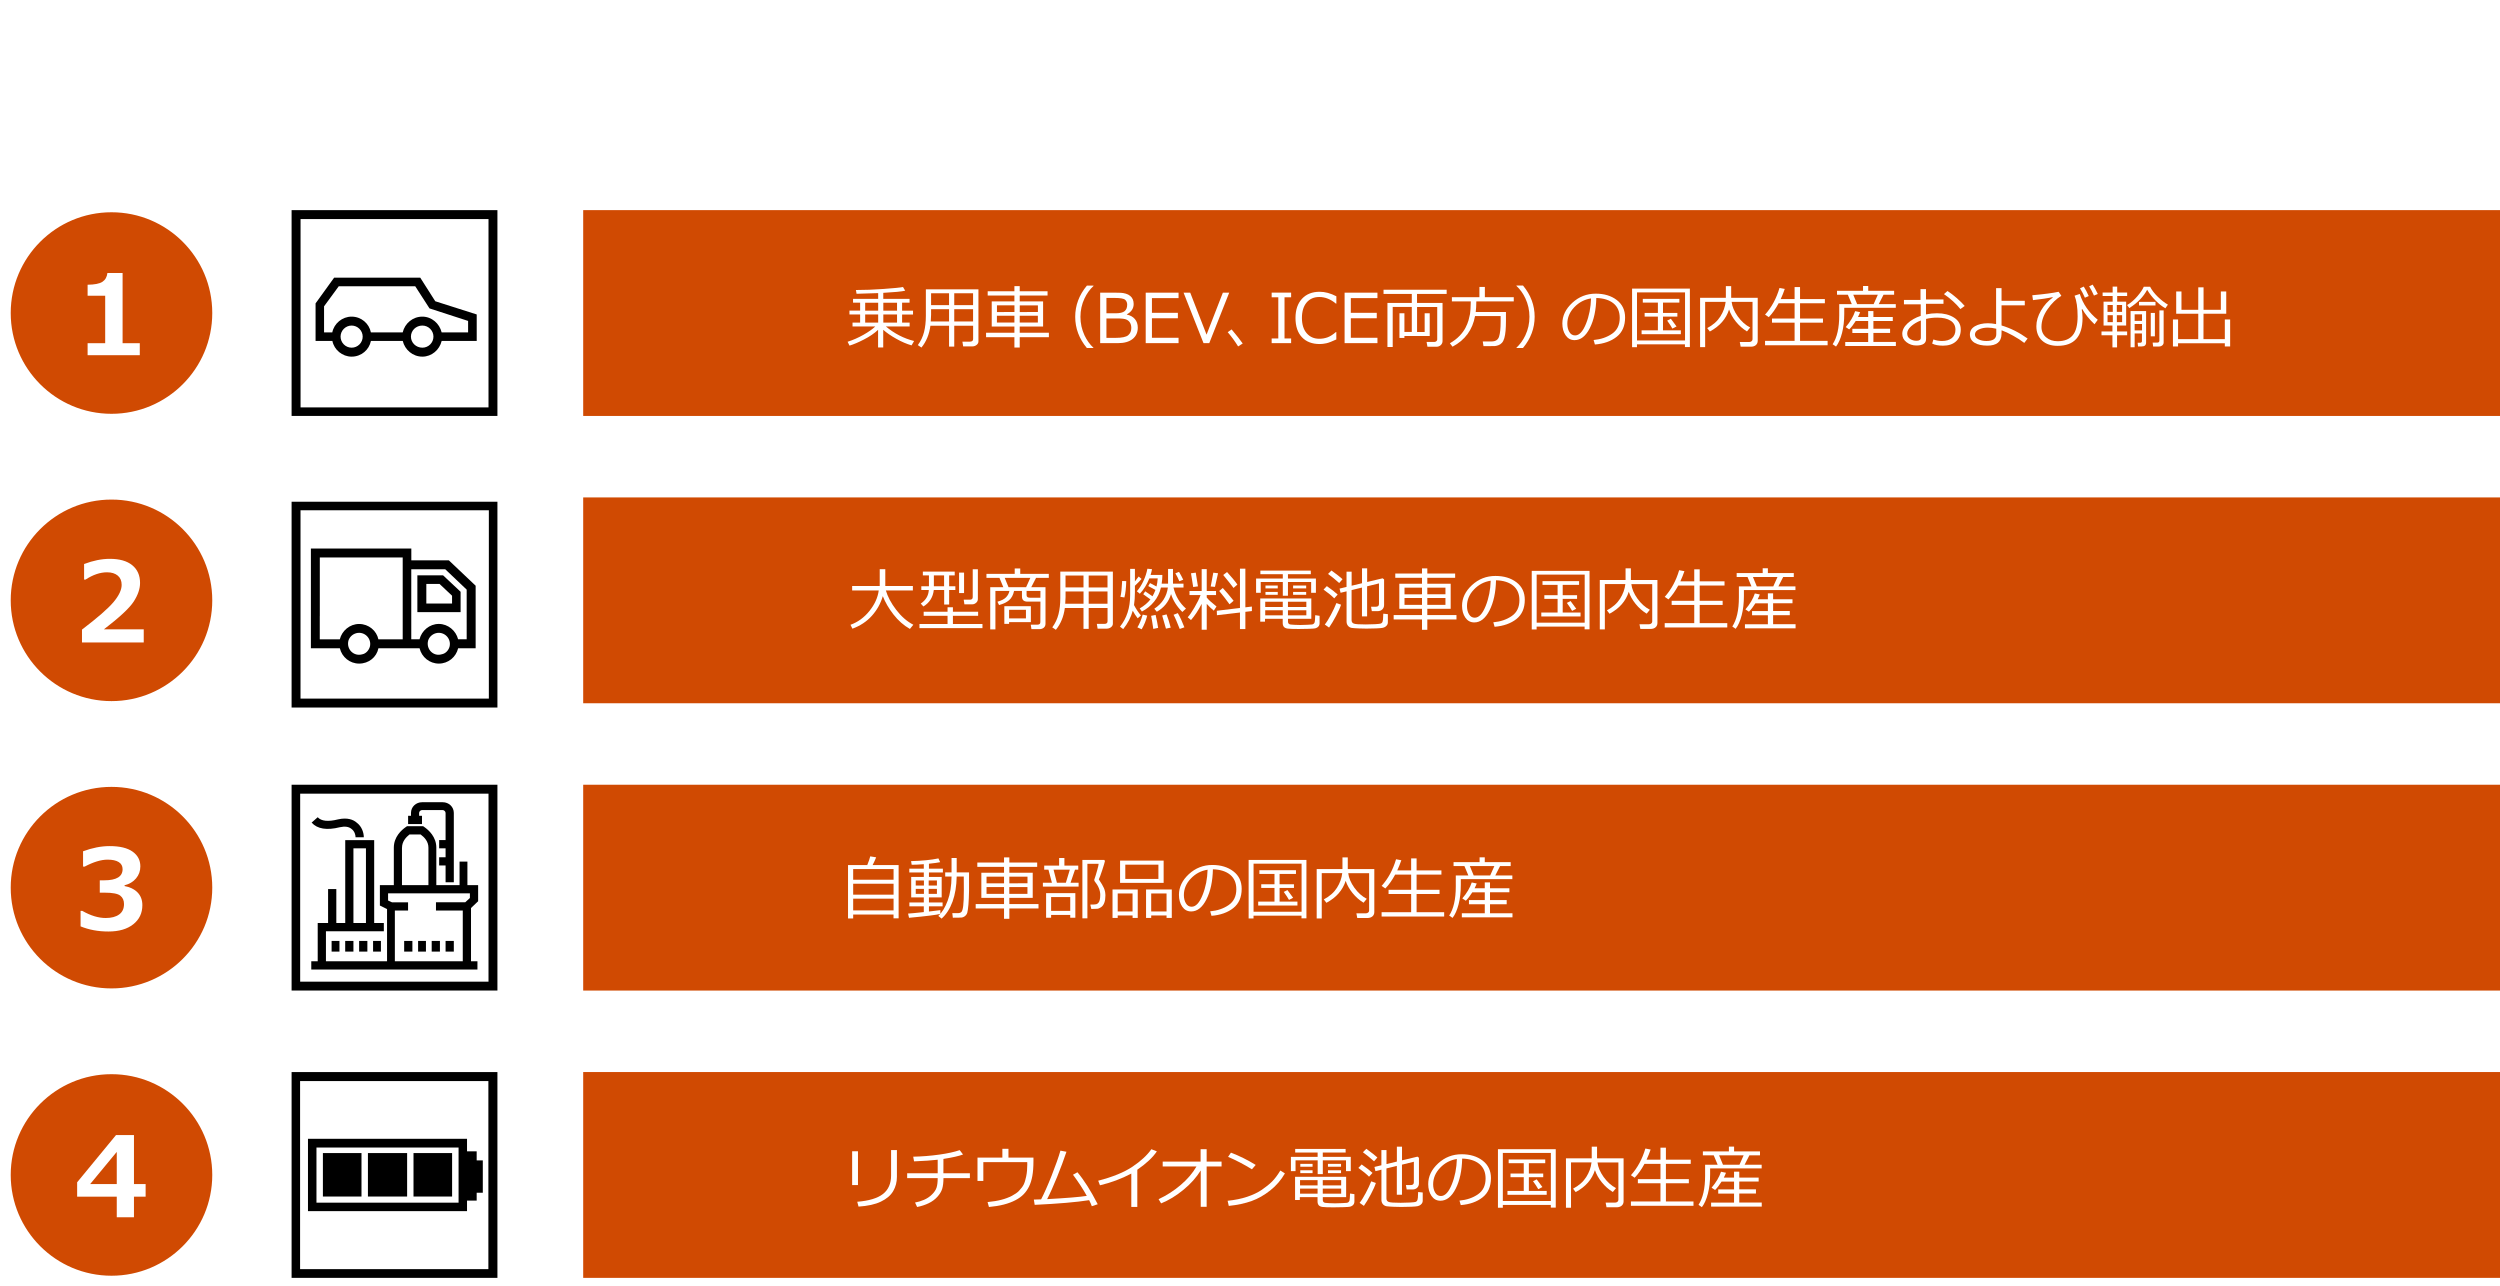 <?xml version="1.0" encoding="utf-8"?>
<!-- Generator: Adobe Illustrator 27.9.4, SVG Export Plug-In . SVG Version: 9.03 Build 54784)  -->
<svg version="1.1" xmlns="http://www.w3.org/2000/svg" xmlns:xlink="http://www.w3.org/1999/xlink" x="0px" y="0px"
	 viewBox="0 0 583 300" style="enable-background:new 0 0 583 300;" xml:space="preserve">
<style type="text/css">
	.st0{fill:#D04A02;}
	.st1{fill:#FFFFFF;}
	.st2{fill:#FFB600;}
	.st3{fill:#E0301E;}
	.st4{fill:#EB8C00;}
	.st5{fill:#DB536A;}
	.st6{fill:#D93954;}
	.st7{fill:#7D7D7D;}
	.st8{fill:#464646;}
	.st9{fill:#2D2D2D;}
	.st10{fill:#DEDEDE;}
	.st11{fill-rule:evenodd;clip-rule:evenodd;fill:#DEDEDE;stroke:#FFFFFF;stroke-width:0.25;stroke-miterlimit:10;}
	.st12{fill:none;stroke:#FFFFFF;stroke-width:0.25;stroke-miterlimit:10;}
	.st13{filter:url(#Adobe_OpacityMaskFilter);}
	.st14{mask:url(#SVGID_1_);}
	
		.st15{fill-rule:evenodd;clip-rule:evenodd;fill:#EB8C00;stroke:#FFFFFF;stroke-width:0.5;stroke-linejoin:round;stroke-miterlimit:10;}
	
		.st16{fill-rule:evenodd;clip-rule:evenodd;fill:#DEDEDE;stroke:#FFFFFF;stroke-width:1.742;stroke-linejoin:round;stroke-miterlimit:10;}
	
		.st17{fill-rule:evenodd;clip-rule:evenodd;fill:#DEDEDE;stroke:#FFFFFF;stroke-width:0.5;stroke-linejoin:round;stroke-miterlimit:10;}
	
		.st18{fill-rule:evenodd;clip-rule:evenodd;fill:#DEDEDE;stroke:#FFFFFF;stroke-width:0.75;stroke-linejoin:round;stroke-miterlimit:10;}
	
		.st19{fill-rule:evenodd;clip-rule:evenodd;fill:#D04A02;stroke:#FFFFFF;stroke-width:0.5;stroke-linejoin:round;stroke-miterlimit:10;}
	.st20{enable-background:new    ;}
	.st21{fill:none;stroke:#7D7D7D;stroke-width:3;stroke-linejoin:round;stroke-miterlimit:10;}
	.st22{fill:none;stroke:#000000;stroke-width:2;stroke-linecap:round;stroke-linejoin:round;stroke-miterlimit:10;}
	.st23{fill:none;stroke:#D04A02;stroke-width:5;stroke-linecap:round;stroke-linejoin:round;stroke-miterlimit:10;}
	.st24{fill:none;stroke:#7D7D7D;stroke-width:2;stroke-linecap:round;stroke-linejoin:round;stroke-miterlimit:10;}
	.st25{fill:none;stroke:#D04A02;stroke-width:2;stroke-linecap:round;stroke-linejoin:round;stroke-miterlimit:10;}
	.st26{fill-rule:evenodd;clip-rule:evenodd;fill:#D04A02;}
	.st27{fill:none;stroke:#000000;stroke-linecap:square;stroke-linejoin:round;stroke-miterlimit:10;}
	.st28{fill-rule:evenodd;clip-rule:evenodd;fill:#49AE20;}
	.st29{fill-rule:evenodd;clip-rule:evenodd;fill:#FFFFFF;}
	.st30{fill-rule:evenodd;clip-rule:evenodd;fill:#FF1612;}
	.st31{fill-rule:evenodd;clip-rule:evenodd;fill:#F0F0F0;}
	.st32{fill-rule:evenodd;clip-rule:evenodd;fill:#1C1C1C;}
	.st33{fill-rule:evenodd;clip-rule:evenodd;}
	.st34{fill-rule:evenodd;clip-rule:evenodd;fill:#B72025;}
	.st35{fill:none;stroke:#FFFFFF;stroke-width:1.5;stroke-linejoin:round;stroke-miterlimit:10;}
	.st36{fill-rule:evenodd;clip-rule:evenodd;fill:#DEDEDE;}
	.st37{fill:none;stroke:#DEDEDE;stroke-linejoin:round;stroke-miterlimit:10;}
	.st38{fill:none;stroke:#D04A02;stroke-linecap:square;stroke-linejoin:round;stroke-miterlimit:10;}
	.st39{fill:none;stroke:#FFFFFF;stroke-linecap:square;stroke-linejoin:round;stroke-miterlimit:10;}
	.st40{fill:none;stroke:#FFFFFF;stroke-width:0.75;stroke-linejoin:round;stroke-miterlimit:10;}
	.st41{fill:none;stroke:#000000;stroke-width:0.75;stroke-linecap:square;stroke-linejoin:round;stroke-miterlimit:10;}
	.st42{fill-rule:evenodd;clip-rule:evenodd;fill:#464646;}
	.st43{fill:#DEDEDE;fill-opacity:0.922;stroke:#7F7F7F;stroke-linecap:square;stroke-linejoin:round;stroke-miterlimit:10;}
	.st44{fill:#FFFFFF;stroke:#DB536A;stroke-miterlimit:8;}
	.st45{fill:none;stroke:#DB536A;stroke-width:2;stroke-linecap:square;stroke-linejoin:round;stroke-miterlimit:10;}
	.st46{fill-rule:evenodd;clip-rule:evenodd;fill:#7F7F7F;stroke:#FFFFFF;stroke-miterlimit:8;}
	
		.st47{fill-rule:evenodd;clip-rule:evenodd;fill:#7F7F7F;stroke:#FFFFFF;stroke-linecap:square;stroke-linejoin:round;stroke-miterlimit:10;}
	.st48{fill-rule:evenodd;clip-rule:evenodd;fill:#DB536A;}
	.st49{fill:none;stroke:#231815;stroke-miterlimit:10;}
	.st50{fill:none;stroke:#231815;stroke-miterlimit:10;stroke-dasharray:4.133,4.133;}
	.st51{fill:none;stroke:#231815;stroke-miterlimit:10;stroke-dasharray:3.81,3.81;}
	.st52{fill:none;stroke:#231815;stroke-miterlimit:10;stroke-dasharray:3.973,3.973;}
	.st53{fill:none;stroke:#231815;stroke-miterlimit:10;stroke-dasharray:4.274,4.274;}
	.st54{fill:none;stroke:#7D7D7D;stroke-width:2;stroke-linecap:square;stroke-miterlimit:10;}
	.st55{fill:none;stroke:#7D7D7D;stroke-width:2;stroke-linecap:square;stroke-miterlimit:10;stroke-dasharray:7.082,7.082;}
	.st56{fill:none;stroke:#7D7D7D;stroke-width:2;stroke-linecap:square;stroke-miterlimit:10;stroke-dasharray:6.957,6.957;}
	
		.st57{fill-rule:evenodd;clip-rule:evenodd;fill:#EB8C00;stroke:#FFFFFF;stroke-width:1.742;stroke-linejoin:round;stroke-miterlimit:10;}
	.st58{fill:#FFFFFF;stroke:#000000;stroke-linecap:square;stroke-linejoin:round;stroke-miterlimit:10;}
	.st59{fill:#F8F8F8;stroke:#F8F8F8;stroke-width:4.583;stroke-linecap:square;stroke-linejoin:round;stroke-miterlimit:10;}
	.st60{fill:#FFFFFF;stroke:#000000;stroke-width:2;stroke-linecap:square;stroke-linejoin:round;stroke-miterlimit:10;}
	
		.st61{fill-rule:evenodd;clip-rule:evenodd;fill:#FFFFFF;stroke:#464646;stroke-width:2;stroke-linecap:square;stroke-linejoin:round;stroke-miterlimit:10;}
	.st62{fill:none;stroke:#231815;stroke-miterlimit:10;stroke-dasharray:4.122,4.122;}
	.st63{fill:none;stroke:#231815;stroke-miterlimit:10;stroke-dasharray:3.987,3.987;}
	.st64{fill:none;stroke:#231815;stroke-miterlimit:10;stroke-dasharray:4.174,4.174;}
	.st65{fill:none;stroke:#231815;stroke-miterlimit:10;stroke-dasharray:4.157,4.157;}
	.st66{fill:#FFFFFF;stroke:#D04A02;stroke-miterlimit:10;}
	.st67{fill:#FFFFFF;stroke:#D04A02;stroke-linecap:square;stroke-linejoin:round;stroke-miterlimit:10;}
	.st68{fill-rule:evenodd;clip-rule:evenodd;fill:#D04A02;stroke:#FFFFFF;stroke-miterlimit:10;}
	.st69{fill-rule:evenodd;clip-rule:evenodd;fill:#7D7D7D;}
	.st70{fill:none;stroke:#7D7D7D;stroke-linejoin:round;stroke-miterlimit:10;}
	.st71{fill:none;stroke:#FFFFFF;stroke-width:2;stroke-linejoin:round;stroke-miterlimit:10;}
	.st72{fill:none;stroke:#7D7D7D;stroke-width:2;stroke-linecap:square;stroke-miterlimit:10;stroke-dasharray:6.899,6.899;}
	.st73{fill:none;stroke:#7D7D7D;stroke-width:2;stroke-linecap:square;stroke-miterlimit:10;stroke-dasharray:7.029,7.029;}
</style>
<g id="template">
</g>
<g id="object">
	<path class="st26" d="M2,73c0-13.26,10.75-24,24-24s24,10.75,24,24c0,13.25-10.75,24-24,24S2,86.25,2,73L2,73z"/>
	<path class="st39" d="M2,73c0-13.26,10.75-24,24-24s24,10.75,24,24c0,13.25-10.75,24-24,24S2,86.25,2,73L2,73z"/>
	<g>
		<path class="st1" d="M32.6,82.83H20.43v-2.79h4.1V68.96h-4.1V66.4c1.62-0.02,2.77-0.24,3.45-0.68c0.67-0.44,1.06-1.12,1.17-2.06
			h3.54v16.38h4.01V82.83z"/>
	</g>
	<polygon class="st26" points="136,49 583,49 583,97 136,97 136,49 	"/>
	<path class="st33" d="M68,49c0,48,0,48,0,48c48,0,48,0,48,0c0-48,0-48,0-48H68L68,49L68,49z M113.92,95c-43.83,0-43.83,0-43.83,0
		c0-43.92,0-43.92,0-43.92c43.83,0,43.83,0,43.83,0V95L113.92,95L113.92,95z M82,83.17c2.25,0,4.08-1.58,4.5-3.67
		c7.42,0,7.42,0,7.42,0c0.5,2.08,2.33,3.67,4.58,3.67c2.17,0,4-1.58,4.5-3.67c8.17,0,8.17,0,8.17,0c0-6.17,0-6.17,0-6.17
		c-9.67-3.08-9.67-3.08-9.67-3.08c-3.5-5.5-3.5-5.5-3.5-5.5c-20.08,0-20.08,0-20.08,0c-4.33,6-4.33,6-4.33,6c0,8.75,0,8.75,0,8.75
		c3.92,0,3.92,0,3.92,0C77.92,81.58,79.83,83.17,82,83.17L82,83.17z M82,81.08c-1.42,0-2.58-1.17-2.58-2.58
		c0-1.42,1.17-2.58,2.58-2.58s2.58,1.17,2.58,2.58C84.58,79.92,83.42,81.08,82,81.08L82,81.08z M98.5,81.08
		c-1.5,0-2.67-1.17-2.67-2.58c0-1.42,1.17-2.58,2.67-2.58c1.42,0,2.58,1.17,2.58,2.58C101.08,79.92,99.92,81.08,98.5,81.08
		L98.5,81.08z M75.58,71.42C79,66.75,79,66.75,79,66.75c17.83,0,17.83,0,17.83,0c3.33,5.17,3.33,5.17,3.33,5.17
		c9,2.92,9,2.92,9,2.92c0,2.67,0,2.67,0,2.67c-6.17,0-6.17,0-6.17,0c-0.5-2.08-2.33-3.67-4.5-3.67c-2.25,0-4.08,1.58-4.58,3.67
		c-7.42,0-7.42,0-7.42,0c-0.42-2.08-2.25-3.67-4.5-3.67c-2.17,0-4.08,1.58-4.5,3.67c-1.92,0-1.92,0-1.92,0V71.42L75.58,71.42
		L75.58,71.42z"/>
	<path class="st26" d="M2,140c0-13.26,10.75-24,24-24s24,10.75,24,24c0,13.25-10.75,24-24,24S2,153.25,2,140L2,140z"/>
	<path class="st39" d="M2,140c0-13.26,10.75-24,24-24s24,10.75,24,24c0,13.25-10.75,24-24,24S2,153.25,2,140L2,140z"/>
	<g>
		<path class="st1" d="M33.54,149.83H19.12v-3.01c3.65-2.78,6.1-4.92,7.36-6.42c1.26-1.51,1.89-2.84,1.89-4.01
			c0-0.93-0.3-1.65-0.91-2.16c-0.61-0.51-1.44-0.77-2.5-0.77c-1.61,0-3.28,0.57-5.03,1.71h-0.32v-3.64c2.1-0.8,4.1-1.21,6-1.21
			c2.26,0,4,0.49,5.22,1.48c1.22,0.99,1.83,2.37,1.83,4.15c0,1.37-0.5,2.82-1.49,4.35c-1,1.53-3.31,3.68-6.94,6.46h9.29V149.83z"/>
	</g>
	<polygon class="st26" points="136,116 583,116 583,164 136,164 136,116 	"/>
	<path class="st33" d="M68,117c0,48,0,48,0,48c48,0,48,0,48,0c0-48,0-48,0-48H68L68,117L68,117z M114,162.92
		c-43.92,0-43.92,0-43.92,0c0-43.92,0-43.92,0-43.92c43.92,0,43.92,0,43.92,0V162.92L114,162.92L114,162.92z M72.5,145.5
		c0,5.67,0,5.67,0,5.67c6.75,0,6.75,0,6.75,0c0.5,2.08,2.33,3.58,4.5,3.58c2.25,0,4.08-1.5,4.5-3.58c5.67,0,5.67,0,5.67,0
		c2,0,2,0,2,0c1.92,0,1.92,0,1.92,0c0.5,2.08,2.33,3.58,4.5,3.58s4-1.5,4.5-3.58c4.08,0,4.08,0,4.08,0c0-14.58,0-14.58,0-14.58
		c-6.25-5.92-6.25-5.92-6.25-5.92c-8.75,0-8.75,0-8.75,0c0-2.75,0-2.75,0-2.75c-23.42,0-23.42,0-23.42,0c0,15.75,0,15.75,0,15.75
		V145.5L72.5,145.5L72.5,145.5z M74.58,143.67c0-13.67,0-13.67,0-13.67c19.33,0,19.33,0,19.33,0c0,0.67,0,0.67,0,0.67
		c0,18.42,0,18.42,0,18.42c-5.67,0-5.67,0-5.67,0c-0.42-2-2.25-3.58-4.5-3.58c-2.17,0-4,1.58-4.5,3.58c-4.67,0-4.67,0-4.67,0
		c0-3.58,0-3.58,0-3.58V143.67L74.58,143.67L74.58,143.67z M84.5,152.58c-2,0.58-3.75-1.17-3.25-3.17c0.25-0.83,0.92-1.5,1.83-1.75
		c1.92-0.5,3.67,1.25,3.17,3.17C86,151.67,85.33,152.42,84.5,152.58L84.5,152.58z M103,152.58c-1.92,0.58-3.67-1.17-3.17-3.17
		c0.25-0.83,0.92-1.5,1.83-1.75c1.92-0.5,3.67,1.25,3.17,3.17C104.58,151.67,103.92,152.42,103,152.58L103,152.58z M108.83,149.08
		c-2,0-2,0-2,0c-0.5-2-2.33-3.58-4.5-3.58s-4,1.58-4.5,3.58c-1.92,0-1.92,0-1.92,0c0-16.33,0-16.33,0-16.33c7.92,0,7.92,0,7.92,0
		c5,4.75,5,4.75,5,4.75V149.08L108.83,149.08L108.83,149.08z M97.33,134.17c0,8.58,0,8.58,0,8.58c10.08,0,10.08,0,10.08,0
		c0-4.75,0-4.75,0-4.75c-4.08-3.83-4.08-3.83-4.08-3.83H97.33L97.33,134.17L97.33,134.17z M105.42,140.75c-6,0-6,0-6,0
		c0-4.58,0-4.58,0-4.58c3.08,0,3.08,0,3.08,0c2.92,2.75,2.92,2.75,2.92,2.75V140.75L105.42,140.75L105.42,140.75z"/>
	<path class="st26" d="M2,274c0-13.25,10.75-24,24-24s24,10.75,24,24c0,13.25-10.75,24-24,24S2,287.25,2,274L2,274z"/>
	<path class="st39" d="M2,274c0-13.25,10.75-24,24-24s24,10.75,24,24c0,13.25-10.75,24-24,24S2,287.25,2,274L2,274z"/>
	<g>
		<path class="st1" d="M33.96,279.07h-2.72v4.8h-4.01v-4.8h-9.24v-3.36l9.06-11.01h4.19v11.43h2.72V279.07z M27.23,276.12v-7.5
			l-6.2,7.5H27.23z"/>
	</g>
	<polygon class="st26" points="136,250 583,250 583,298 136,298 136,250 	"/>
	<path class="st33" d="M68,250v48h48v-48H68L68,250L68,250z M113.89,295.96H69.98v-43.85h43.91V295.96L113.89,295.96L113.89,295.96z
		 M112.59,270.6h-1.43v-2.11h-2.25v-2.92H71.82v16.86h37.09v-2.45h2.25v-1.84h1.43V270.6L112.59,270.6L112.59,270.6z M106.93,280.46
		H73.8v-12.85h33.14V280.46L106.93,280.46L106.93,280.46z M105.43,268.9v10.13h-9V268.9H105.43L105.43,268.9L105.43,268.9z
		 M85.8,268.9h9.14v10.13H85.8V268.9L85.8,268.9L85.8,268.9z M75.3,268.9h9v10.13h-9V268.9L75.3,268.9L75.3,268.9z"/>
	<path class="st26" d="M2,207c0-13.25,10.75-24,24-24s24,10.75,24,24s-10.75,24-24,24S2,220.25,2,207L2,207z"/>
	<path class="st39" d="M2,207c0-13.25,10.75-24,24-24s24,10.75,24,24s-10.75,24-24,24S2,220.25,2,207L2,207z"/>
	<g>
		<path class="st1" d="M18.79,216.03v-3.61h0.41c1.94,1.11,3.75,1.66,5.45,1.66c1.34,0,2.38-0.28,3.14-0.83s1.13-1.36,1.13-2.43
			c0-0.85-0.29-1.5-0.88-1.96c-0.59-0.46-1.8-0.69-3.65-0.69h-1.12v-2.88h1.05c2.84,0,4.27-0.87,4.27-2.6c0-0.73-0.3-1.28-0.91-1.66
			s-1.48-0.56-2.6-0.56c-1.51,0-3.29,0.54-5.33,1.62h-0.38v-3.57c2.15-0.8,4.22-1.21,6.21-1.21c2.35,0,4.13,0.43,5.34,1.29
			c1.21,0.86,1.81,2.01,1.81,3.44c0,1.07-0.33,2-1,2.8s-1.56,1.33-2.68,1.61v0.18c1.28,0.23,2.29,0.73,3.03,1.49
			s1.12,1.75,1.12,2.96c0,1.86-0.71,3.35-2.13,4.47s-3.35,1.68-5.78,1.68C22.91,217.23,20.75,216.83,18.79,216.03z"/>
	</g>
	<polygon class="st26" points="136,183 583,183 583,231 136,231 136,183 	"/>
	<path class="st33" d="M68,183c0,48,0,48,0,48c48,0,48,0,48,0c0-48,0-48,0-48H68L68,183L68,183z M113.92,228.92
		c-43.92,0-43.92,0-43.92,0c0-43.83,0-43.83,0-43.83c43.92,0,43.92,0,43.92,0V228.92L113.92,228.92L113.92,228.92z M111.5,210.17
		c0-3.75,0-3.75,0-3.75c-2.5,0-2.5,0-2.5,0c0-5.5,0-5.5,0-5.5c-1.83,0-1.83,0-1.83,0c0,5.5,0,5.5,0,5.5c-5.42,0-5.42,0-5.42,0
		c0-8.75,0-8.75,0-8.75c0-2.5-1.75-4.08-2.83-4.83c-0.25-0.17-0.25-0.17-0.25-0.17c-3.75,0-3.75,0-3.75,0
		c-0.25,0.17-0.25,0.17-0.25,0.17c-1.08,0.75-2.83,2.33-2.83,4.83c0,8.75,0,8.75,0,8.75c-3.25,0-3.25,0-3.25,0c0,4.75,0,4.75,0,4.75
		c1.67,0.83,1.67,0.83,1.67,0.83c0,12.17,0,12.17,0,12.17c-14.25,0-14.25,0-14.25,0c0-7,0-7,0-7c4.5,0,4.5,0,4.5,0
		c6.75,0,6.75,0,6.75,0c2.25,0,2.25,0,2.25,0c0-1.92,0-1.92,0-1.92c-2.25,0-2.25,0-2.25,0c0-19.33,0-19.33,0-19.33
		c-6.75,0-6.75,0-6.75,0c0,19.33,0,19.33,0,19.33c-2.08,0-2.08,0-2.08,0c0-7.92,0-7.92,0-7.92c-1.92,0-1.92,0-1.92,0
		c0,7.92,0,7.92,0,7.92c-2.42,0-2.42,0-2.42,0c0,8.92,0,8.92,0,8.92c-1.5,0-1.5,0-1.5,0c0,1.92,0,1.92,0,1.92
		c38.75,0,38.75,0,38.75,0c0-1.92,0-1.92,0-1.92c-1.5,0-1.5,0-1.5,0c0-12.42,0-12.42,0-12.42L111.5,210.17L111.5,210.17
		L111.5,210.17z M82.42,197.83c2.92,0,2.92,0,2.92,0c0,17.42,0,17.42,0,17.42c-2.92,0-2.92,0-2.92,0V197.83L82.42,197.83
		L82.42,197.83z M93.75,197.67c0-1.42,0.92-2.42,1.75-3.08c2.58,0,2.58,0,2.58,0c0.92,0.67,1.83,1.67,1.83,3.08
		c0,8.75,0,8.75,0,8.75c-6.17,0-6.17,0-6.17,0V197.67L93.75,197.67L93.75,197.67z M92.08,224.17c0-11.83,0-11.83,0-11.83
		c3.08,0,3.08,0,3.08,0c0-1.92,0-1.92,0-1.92c-3.75,0-3.75,0-3.75,0C90.5,210,90.5,210,90.5,210c0-1.67,0-1.67,0-1.67
		c19.08,0,19.08,0,19.08,0c0,1.08,0,1.08,0,1.08c-1.08,1-1.08,1-1.08,1c-6.83,0-6.83,0-6.83,0c0,1.92,0,1.92,0,1.92
		c6.25,0,6.25,0,6.25,0c0,11.83,0,11.83,0,11.83H92.08L92.08,224.17L92.08,224.17z M98.42,192.17c-3.25,0-3.25,0-3.25,0
		c0-1.92,0-1.92,0-1.92c0.67,0,0.67,0,0.67,0c0-0.67,0-0.67,0-0.67c0-1.42,1.17-2.5,2.58-2.5c4.83,0,4.83,0,4.83,0
		c1.42,0,2.58,1.08,2.58,2.5c0,16.17,0,16.17,0,16.17c-1.92,0-1.92,0-1.92,0c0-3.92,0-3.92,0-3.92c-1.5,0-1.5,0-1.5,0
		c0-1.92,0-1.92,0-1.92c1.5,0,1.5,0,1.5,0c0-2.08,0-2.08,0-2.08c-1.5,0-1.5,0-1.5,0c0-1.92,0-1.92,0-1.92c1.5,0,1.5,0,1.5,0
		c0-6.33,0-6.33,0-6.33c0-0.33-0.33-0.67-0.67-0.67c-4.83,0-4.83,0-4.83,0c-0.33,0-0.67,0.33-0.67,0.67c0,0.67,0,0.67,0,0.67
		c0.67,0,0.67,0,0.67,0V192.17L98.42,192.17L98.42,192.17z M100.67,219.42c1.92,0,1.92,0,1.92,0c0,2.5,0,2.5,0,2.5
		c-1.92,0-1.92,0-1.92,0V219.42L100.67,219.42L100.67,219.42z M97.5,219.42c1.83,0,1.83,0,1.83,0c0,2.5,0,2.5,0,2.5
		c-1.83,0-1.83,0-1.83,0V219.42L97.5,219.42L97.5,219.42z M94.25,219.42c1.92,0,1.92,0,1.92,0c0,2.5,0,2.5,0,2.5
		c-1.92,0-1.92,0-1.92,0V219.42L94.25,219.42L94.25,219.42z M105.83,219.42c0,2.5,0,2.5,0,2.5c-1.92,0-1.92,0-1.92,0
		c0-2.5,0-2.5,0-2.5H105.83L105.83,219.42L105.83,219.42z M83.75,221.92c0-2.5,0-2.5,0-2.5c1.92,0,1.92,0,1.92,0c0,2.5,0,2.5,0,2.5
		H83.75L83.75,221.92L83.75,221.92z M80.5,219.42c1.92,0,1.92,0,1.92,0c0,2.5,0,2.5,0,2.5c-1.92,0-1.92,0-1.92,0V219.42L80.5,219.42
		L80.5,219.42z M77.33,221.92c0-2.5,0-2.5,0-2.5c1.83,0,1.83,0,1.83,0c0,2.5,0,2.5,0,2.5H77.33L77.33,221.92L77.33,221.92z
		 M87,219.42c1.83,0,1.83,0,1.83,0c0,2.5,0,2.5,0,2.5c-1.83,0-1.83,0-1.83,0V219.42L87,219.42L87,219.42z M72.67,191.83
		c1.42-1.25,1.42-1.25,1.42-1.25c0.83,0.92,2.42,1.08,4.75,0.5c2.17-0.5,3.58,0.08,4.33,0.75c1.25,0.92,1.67,2.42,1.67,3.42
		c-1.92,0-1.92,0-1.92,0c0-0.58-0.25-1.42-0.92-1.92c-0.67-0.58-1.58-0.67-2.75-0.42C76.25,193.67,74,193.33,72.67,191.83
		L72.67,191.83z"/>
	<g>
		<path class="st1" d="M198.11,80.6l-0.45-0.9c1.29-0.41,2.52-0.96,3.71-1.63c1.19-0.68,2.11-1.32,2.75-1.94h-5.31v-0.9h1.77v-1.89
			h-2.49v-0.9h2.49v-1.86h-1.65V69.7h5.86v-1.35c-1.46,0.06-3.14,0.11-5.04,0.16l-0.15-0.88c2,0,4.17-0.08,6.49-0.25
			c2.32-0.17,3.82-0.31,4.49-0.45l0.51,0.86c-0.85,0.2-2.55,0.36-5.11,0.5v1.41h6.13v0.88h-1.74v1.86h2.55v0.9h-2.55v1.89h1.76v0.9
			h-5.55c2.03,1.68,4.23,2.81,6.59,3.39l-0.59,1.02c-1.15-0.33-2.33-0.84-3.54-1.52c-1.22-0.68-2.24-1.38-3.07-2.11v4.11h-1.2v-4.1
			c-0.9,0.84-2,1.59-3.3,2.25C200.2,79.83,199.06,80.31,198.11,80.6z M201.76,70.59v1.86h3.03v-1.86H201.76z M201.76,73.34v1.89
			h3.03v-1.89H201.76z M205.99,70.59v1.86h3.2v-1.86H205.99z M205.99,75.23h3.2v-1.89h-3.2V75.23z"/>
		<path class="st1" d="M226.92,75.96h-4.39v4.87h-1.21v-4.87h-4.35c-0.26,2.01-0.96,3.7-2.09,5.09l-0.84-0.57
			c0.69-0.94,1.17-1.96,1.45-3.07c0.28-1.11,0.42-2.36,0.42-3.77v-6.17h12.26v12.16c0,0.31-0.14,0.58-0.43,0.81
			c-0.29,0.23-0.62,0.34-0.99,0.34h-2.14l-0.18-1.11h1.77c0.49,0,0.73-0.21,0.73-0.62V75.96z M217.05,74.97h4.27v-2.86h-4.19v1.3
			C217.13,73.57,217.1,74.08,217.05,74.97z M221.32,68.39h-4.19v2.77h4.19V68.39z M226.92,71.16v-2.77h-4.39v2.77H226.92z
			 M222.53,74.97h4.39v-2.86h-4.39V74.97z"/>
		<path class="st1" d="M229.95,78.63V77.6h6.61v-1.45h-5.29v-5.86h5.29v-1.37h-6.23v-1h6.23v-1.2h1.24v1.2h6.49v1h-6.49v1.37h5.45
			v5.86h-5.45v1.45h6.8v1.03h-6.8v2.41h-1.24v-2.41H229.95z M232.49,72.77l4.08-0.01v-1.55h-4.08V72.77z M236.56,73.63h-4.08v1.59
			h4.08V73.63z M237.81,72.77l4.23-0.01v-1.54h-4.23V72.77z M242.03,73.63h-4.23v1.59h4.23V73.63z"/>
		<path class="st1" d="M255,81.16h-1.54c-1.81-2.18-2.72-4.6-2.72-7.28c0-2.66,0.91-5.08,2.72-7.27H255v0.08
			c-0.85,0.79-1.55,1.76-2.09,2.9c-0.64,1.35-0.95,2.79-0.95,4.3c0,1.52,0.32,2.96,0.95,4.32c0.54,1.14,1.23,2.11,2.09,2.9V81.16z"
			/>
		<path class="st1" d="M256.56,80.02V68.25h3.47c0.53,0,0.98,0.01,1.36,0.03c0.37,0.02,0.75,0.09,1.15,0.2
			c0.39,0.11,0.73,0.29,1.01,0.52c0.28,0.23,0.49,0.5,0.62,0.82s0.2,0.67,0.2,1.07c0,1.04-0.53,1.84-1.58,2.41v0.06
			c0.8,0.17,1.42,0.52,1.87,1.05c0.45,0.53,0.67,1.2,0.67,1.99c0,1.12-0.4,2-1.21,2.65s-1.95,0.97-3.44,0.97H256.56z M258.02,69.48
			v3.58h2.1c1.02,0,1.73-0.16,2.13-0.49s0.61-0.83,0.61-1.52c0-0.47-0.16-0.85-0.48-1.14c-0.32-0.29-1.14-0.43-2.44-0.43H258.02z
			 M258.02,74.27v4.52h2.12c1.5,0,2.48-0.21,2.96-0.62s0.72-0.97,0.72-1.68c0-0.46-0.09-0.85-0.27-1.18
			c-0.18-0.33-0.45-0.58-0.83-0.77s-1.11-0.28-2.2-0.28H258.02z"/>
		<path class="st1" d="M274.84,80.02h-7.66V68.25h7.66v1.27h-6.21v3.43h6.05v1.27h-6.05v4.55h6.21V80.02z"/>
		<path class="st1" d="M286.65,68.25L282,80.02h-1.34l-4.65-11.77h1.55l3.81,9.79l3.8-9.79H286.65z"/>
		<path class="st1" d="M289.8,80.1l-1.07,0.69c-0.68-1.11-1.49-2.22-2.43-3.33l0.91-0.64C288.35,78.17,289.21,79.26,289.8,80.1z"/>
		<path class="st1" d="M301.09,80.02h-4.54v-1.09h1.55v-9.6h-1.55v-1.09h4.54v1.09h-1.54v9.6h1.54V80.02z"/>
		<path class="st1" d="M307.75,80.23c-1.76,0-3.14-0.53-4.14-1.59s-1.5-2.56-1.5-4.49c0-1.9,0.51-3.39,1.52-4.48
			c1.01-1.09,2.39-1.63,4.12-1.63c1.25,0,2.54,0.35,3.89,1.05v1.71h-0.11c-1.22-1.03-2.52-1.54-3.88-1.54
			c-1.24,0-2.22,0.43-2.95,1.29c-0.72,0.86-1.09,2.06-1.09,3.59c0,1.52,0.37,2.71,1.11,3.57c0.74,0.86,1.72,1.29,2.94,1.29
			c0.66,0,1.29-0.11,1.89-0.32s1.25-0.62,1.97-1.24h0.11v1.72c-1,0.47-1.78,0.77-2.33,0.89S308.24,80.23,307.75,80.23z"/>
		<path class="st1" d="M321.22,80.02h-7.66V68.25h7.66v1.27h-6.21v3.43h6.05v1.27h-6.05v4.55h6.21V80.02z"/>
		<path class="st1" d="M327.51,78.34v0.46h-1.16v-5.75h1.16v4.36h1.72v-5.83h-4.45v9.34h-1.23V70.64h5.68v-2.09h-6.59v-0.98h14.72
			v0.98h-6.91v2.09h5.95v8.88c0,0.39-0.14,0.7-0.41,0.96c-0.28,0.25-0.61,0.38-0.99,0.38h-2.12l-0.2-1.12h1.83
			c0.17,0,0.32-0.06,0.45-0.17c0.13-0.11,0.2-0.25,0.2-0.4v-7.58h-4.7v5.83h1.77v-4.36h1.18v5.29H327.51z"/>
		<path class="st1" d="M343.98,73.7c-0.57,3.2-2.32,5.59-5.25,7.15l-0.62-0.8c0.92-0.53,1.67-1.11,2.27-1.74
			c0.6-0.63,1.06-1.26,1.38-1.89c0.32-0.64,0.56-1.21,0.7-1.72c0.14-0.51,0.26-1.01,0.35-1.49c0.09-0.48,0.15-1.45,0.18-2.92h-4.41
			V69.3H345v-2.38h1.27v2.38h6.74v0.99h-8.73c-0.01,1.01-0.06,1.83-0.14,2.47h7.05v2.05c0,0.89-0.03,1.67-0.09,2.34
			s-0.16,1.24-0.29,1.7c-0.13,0.46-0.32,0.83-0.55,1.09s-0.52,0.46-0.84,0.57s-0.6,0.18-0.82,0.19c-0.22,0.01-0.77,0.02-1.63,0.02
			h-1.02l-0.17-1.09h2.04c0.94,0,1.53-0.38,1.77-1.15s0.36-1.91,0.36-3.42V73.7H343.98z"/>
		<path class="st1" d="M357.88,73.87c0,2.68-0.91,5.1-2.72,7.28h-1.53v-0.06c0.85-0.79,1.55-1.76,2.09-2.9
			c0.64-1.36,0.95-2.8,0.95-4.32c0-1.51-0.32-2.94-0.95-4.3c-0.54-1.14-1.23-2.11-2.09-2.9v-0.09h1.53
			C356.98,68.78,357.88,71.21,357.88,73.87z"/>
		<path class="st1" d="M371.93,80.34l-0.3-1.05c1.68-0.15,3.11-0.64,4.3-1.46c1.19-0.82,1.79-2.05,1.79-3.69
			c0-1.46-0.48-2.59-1.44-3.38s-2.3-1.22-4.02-1.27c-0.06,2.8-0.56,5.14-1.51,7.02s-2.14,2.81-3.56,2.81
			c-0.89,0-1.58-0.38-2.09-1.13c-0.51-0.75-0.76-1.67-0.76-2.75c0-1.79,0.77-3.39,2.31-4.82c1.54-1.42,3.37-2.14,5.48-2.14
			c1.98,0,3.62,0.5,4.91,1.49s1.93,2.35,1.93,4.07c0,1.96-0.65,3.46-1.95,4.49C375.72,79.57,374.02,80.17,371.93,80.34z
			 M371.03,69.59c-1.51,0.23-2.81,0.91-3.9,2.05c-1.09,1.14-1.63,2.42-1.63,3.86c0,0.76,0.16,1.41,0.48,1.93
			c0.32,0.53,0.76,0.79,1.33,0.79c0.97,0,1.82-0.91,2.55-2.73S370.97,71.71,371.03,69.59z"/>
		<path class="st1" d="M392.94,80.3h-11.2v0.66h-1.14V67.3h13.48v13.63h-1.15V80.3z M381.75,79.39h11.2V68.18h-11.2V79.39z
			 M382.82,77.94v-0.91h3.8v-3.2h-3.09v-0.85h3.09v-2.41h-3.52V69.7h8.53v0.87h-3.82v2.41h3.35v0.85h-3.35v3.2h4.16v0.91H382.82z
			 M390,76.63c-0.25-0.48-0.66-1.1-1.22-1.86l0.86-0.44c0.32,0.4,0.76,1,1.33,1.8L390,76.63z"/>
		<path class="st1" d="M408.27,80.85h-2.35l-0.2-1.09h2.19c0.21,0,0.4-0.06,0.55-0.18c0.15-0.12,0.23-0.28,0.23-0.47v-8.71h-4.87
			c0.13,1.11,0.61,2.24,1.43,3.39c0.83,1.15,1.79,2.02,2.89,2.59l-0.75,0.91c-0.98-0.6-1.84-1.36-2.58-2.28
			c-0.74-0.92-1.27-1.86-1.59-2.83c-0.69,2.18-2.18,3.89-4.49,5.13l-0.61-0.8c1.36-0.71,2.38-1.62,3.07-2.71s1.1-2.23,1.23-3.41
			h-4.78v10.57h-1.18V69.45h6.01v-2.73h1.24v2.73h6.19v10.02c0,0.42-0.15,0.76-0.44,1.01C409.18,80.73,408.78,80.85,408.27,80.85z"
			/>
		<path class="st1" d="M411.61,80.51v-1.02h6.89v-4.24h-5.27v-0.97h5.27v-3.55h-3.73c-0.71,1.32-1.48,2.4-2.29,3.23l-0.87-0.59
			c1.53-1.7,2.65-3.77,3.37-6.22l1.23,0.23c-0.28,0.82-0.6,1.61-0.95,2.37h3.24v-2.8h1.27v2.8h5.79v0.98h-5.79v3.55h5.35v0.97h-5.35
			v4.24h6.43v1.02H411.61z"/>
		<path class="st1" d="M430.08,71.78v1.35c0,1.69-0.17,3.2-0.52,4.54s-0.81,2.39-1.4,3.15l-0.79-0.54c1.03-1.56,1.54-3.82,1.54-6.79
			v-2.56h2.93l-0.92-2.2h-2.53v-0.91h6.07v-1.12h1.21v1.12h6.04v0.91h-2.47l-1.12,2.2h3.98v0.85H430.08z M430.31,80.7v-0.95h5.35
			v-2.1h-3.69v-0.98h3.69v-1.81h-2.91c-0.51,0.81-1.01,1.47-1.51,1.96l-0.82-0.54c1.05-1.22,1.78-2.46,2.2-3.72l1.16,0.24
			c-0.14,0.38-0.31,0.75-0.5,1.12h2.38v-1.38h1.22v1.38h4.52v0.93h-4.52v1.81h3.89v0.98h-3.89v2.1h5.24v0.95H430.31z M433.09,70.93
			h3.84l0.98-2.2h-5.73L433.09,70.93z"/>
		<path class="st1" d="M450.58,80.12l0.29-0.96c0.63,0.24,1.3,0.36,2,0.36c0.97,0,1.74-0.23,2.3-0.68s0.84-1.1,0.84-1.95
			c0-0.92-0.38-1.62-1.12-2.1c-0.75-0.48-1.79-0.72-3.13-0.72c-0.9,0-1.76,0.1-2.6,0.3v4.7c0,1-0.76,1.5-2.27,1.5
			c-0.87,0-1.63-0.26-2.29-0.77s-0.99-1.16-0.99-1.95c0-0.86,0.41-1.68,1.23-2.44c0.82-0.76,1.84-1.34,3.07-1.75v-2.69H444v-1.02
			h3.86v-2.53h1.28v2.41h4.08v1.02h-4.08v2.47c0.85-0.18,1.71-0.27,2.58-0.27c1.56,0,2.88,0.33,3.94,1
			c1.06,0.67,1.59,1.59,1.59,2.78s-0.37,2.11-1.11,2.78s-1.75,1-3.02,1C452.06,80.61,451.21,80.45,450.58,80.12z M447.93,74.74
			c-0.9,0.35-1.65,0.8-2.26,1.35s-0.91,1.11-0.91,1.69c0,0.55,0.22,0.97,0.67,1.26s0.94,0.43,1.49,0.43c0.68,0,1.02-0.24,1.02-0.72
			V74.74z M458.17,71.35l-1.01,0.72c-1.02-1.27-2.3-2.43-3.83-3.48l0.82-0.73c0.65,0.41,1.36,0.96,2.15,1.64
			C457.09,70.19,457.71,70.8,458.17,71.35z"/>
		<path class="st1" d="M472.84,78.95l-0.78,1.02c-0.7-0.55-1.57-1.11-2.59-1.68s-1.92-0.99-2.7-1.27l-0.02,0.91
			c-0.03,1.78-1.13,2.67-3.29,2.67c-1.25,0-2.25-0.22-2.98-0.66s-1.1-1.09-1.1-1.94c0-0.83,0.4-1.48,1.19-1.93s1.79-0.68,2.98-0.69
			c0.61,0,1.25,0.07,1.94,0.2V67.2h1.27v2.95h5.42v1.05h-5.42v4.7C468.86,76.52,470.88,77.54,472.84,78.95z M465.54,76.66
			c-0.72-0.17-1.38-0.26-1.98-0.26c-0.78,0-1.48,0.14-2.09,0.43c-0.61,0.28-0.91,0.68-0.91,1.18c0,0.47,0.27,0.85,0.8,1.11
			c0.54,0.27,1.16,0.4,1.87,0.4c1.54,0,2.3-0.53,2.3-1.58V76.66z"/>
		<path class="st1" d="M489.2,74.57l-0.76,1.05c-1.23-1.18-2.19-2.36-2.86-3.55l-0.12,0.11c0.12,0.61,0.19,1.26,0.19,1.95
			c0,4.35-1.94,6.52-5.81,6.52c-1.52,0-2.73-0.41-3.62-1.22s-1.34-1.93-1.34-3.37c0-1.18,0.36-2.4,1.09-3.65
			c0.73-1.25,1.64-2.26,2.73-3.01l-0.05-0.11c-1.08,0.25-2.6,0.48-4.56,0.7l-0.16-1.14c2.81-0.25,4.86-0.53,6.14-0.81l0.64,0.93
			c-1.22,0.75-2.3,1.8-3.23,3.16c-0.94,1.35-1.41,2.72-1.41,4.11c0,1,0.36,1.8,1.07,2.41c0.72,0.61,1.61,0.92,2.69,0.92
			c1.58,0,2.75-0.46,3.52-1.38c0.77-0.92,1.15-2.39,1.15-4.41c0-2.05-0.24-3.66-0.71-4.83l1.22-0.4
			C485.75,70.9,487.14,72.91,489.2,74.57z M487.09,69.03l-0.89,0.4c-0.38-0.84-0.75-1.58-1.14-2.2l0.87-0.4
			C486.33,67.46,486.72,68.19,487.09,69.03z M489.21,68.56l-0.9,0.37c-0.35-0.81-0.72-1.53-1.12-2.16l0.81-0.4
			C488.41,66.99,488.81,67.72,489.21,68.56z"/>
		<path class="st1" d="M490.07,78.19v-0.9h2.55v-1.37h-2.07v-5.57h2.12v-1.32h-2.34v-0.81h2.34v-1.39h1.06v1.39h2.32v0.81h-2.32
			v1.32h2.09v5.57h-2.12v1.37h2.35v0.9h-2.35v2.83h-1.08v-2.83H490.07z M491.47,72.72h1.23v-1.59h-1.23V72.72z M492.71,73.51h-1.23
			v1.61h1.23V73.51z M493.64,72.72h1.23v-1.59h-1.23V72.72z M494.88,73.51h-1.23v1.61h1.23V73.51z M504.96,71.89
			c-0.71-0.39-1.47-0.99-2.28-1.8c-0.81-0.81-1.46-1.65-1.96-2.52c-0.85,1.62-2.24,3.05-4.16,4.27l-0.52-0.7
			c0.89-0.53,1.69-1.22,2.41-2.07c0.72-0.85,1.22-1.58,1.48-2.21h1.47c0.41,0.8,1.01,1.59,1.82,2.37c0.81,0.78,1.59,1.39,2.34,1.81
			L504.96,71.89z M499.52,77.77h-1.72v3.21h-0.95v-8.44h3.62v7.34c0,0.61-0.34,0.91-1.02,0.91h-0.86l-0.09-0.86h0.55
			c0.3,0,0.45-0.12,0.45-0.38V77.77z M497.8,74.83h1.72v-1.52h-1.72V74.83z M497.8,77.05h1.72v-1.5h-1.72V77.05z M498.82,71.23
			v-0.83h3.84v0.83H498.82z M501.56,78.43v-5.45h0.96v5.45H501.56z M503.43,80.81h-1.32L502,79.9h1.03c0.36,0,0.54-0.16,0.54-0.48
			v-7.04h0.99v7.49c0,0.27-0.11,0.5-0.33,0.68S503.75,80.81,503.43,80.81z"/>
		<path class="st1" d="M506.73,80.8v-6.3h1.2v4.59h4.7l0.01-5.92h-5.15v-5.2h1.23v4.27h3.91l0.01-5.24h1.23v5.24h4.03v-4.27h1.26
			v5.2h-5.3l-0.01,5.92h4.98V74.5h1.24v6.3h-1.24v-0.75h-10.91v0.75H506.73z"/>
	</g>
	<g>
		<path class="st1" d="M212.99,145.69l-0.8,0.98c-1.45-0.83-2.73-1.95-3.83-3.37c-1.1-1.42-1.93-2.84-2.49-4.28
			c-0.5,1.72-1.36,3.25-2.55,4.58s-2.71,2.34-4.54,3.01l-0.45-0.91c1.71-0.61,3.18-1.68,4.41-3.21s1.96-3.12,2.18-4.8h-6.2v-1.03
			h6.43v-3.93h1.3v3.93h6.43v1.03h-6.3c0.43,1.47,1.23,2.98,2.42,4.53C210.19,143.77,211.52,144.93,212.99,145.69z"/>
		<path class="st1" d="M214.42,146.48v-0.96h6.55v-1.91h-5.57v-0.96h5.57v-1.03h1.25v1.03h5.88v0.96h-5.88v1.91h6.89v0.96H214.42z
			 M215.34,141.43l-0.62-0.68c1.17-0.78,1.8-1.83,1.88-3.16h-1.75v-0.88h1.78v-2.53h-1.42v-0.88h7.43v0.88h-1.3v2.53h1.45v0.88
			h-1.45v3.38h-1.16v-3.38h-2.42C217.57,139.28,216.76,140.56,215.34,141.43z M217.78,134.19v2.53h2.38v-2.53H217.78z
			 M223.66,138.31v-4.78h1.16v4.78H223.66z M226.73,140.93h-1.83l-0.16-1.08h1.44c0.44,0,0.66-0.2,0.66-0.61v-6.49h1.2v6.95
			c0,0.35-0.14,0.65-0.42,0.88C227.34,140.82,227.04,140.93,226.73,140.93z"/>
		<path class="st1" d="M242.37,146.72h-1.84l-0.16-1.05h1.58c0.44,0,0.66-0.2,0.66-0.6l0.02-4.77h-3.01c-0.87,0-1.3-0.4-1.3-1.19
			v-1.3h-1.84c-0.2,0.95-0.59,1.67-1.16,2.16s-1.36,0.86-2.34,1.13l-0.38-0.78c0.93-0.26,1.59-0.6,2-1.02
			c0.41-0.42,0.67-0.92,0.8-1.49h-3.27v8.97h-1.21v-9.85h3.05l-0.9-2.17h-3.03v-0.93h6.59v-1.27h1.29v1.27h6.66v0.93h-2.97
			l-1.12,2.17h3.32v8.52c0,0.39-0.13,0.7-0.4,0.93C243.13,146.61,242.79,146.72,242.37,146.72z M235.32,145.07v0.41h-1.11v-4.12
			h6.19v3.72H235.32z M235.19,136.93h4.1l0.98-2.17h-5.97L235.19,136.93z M239.25,142.2h-3.93v2.01h3.93V142.2z M242.62,139.39
			l0.01-1.58h-3.23v0.98c0,0.4,0.27,0.6,0.8,0.6H242.62z"/>
		<path class="st1" d="M258.27,141.78h-4.39v4.87h-1.21v-4.87h-4.35c-0.26,2.01-0.96,3.7-2.09,5.09l-0.84-0.57
			c0.69-0.94,1.17-1.96,1.45-3.07c0.28-1.11,0.42-2.36,0.42-3.77v-6.17h12.26v12.16c0,0.31-0.14,0.58-0.43,0.81
			c-0.29,0.23-0.62,0.34-0.99,0.34h-2.14l-0.18-1.11h1.77c0.49,0,0.73-0.21,0.73-0.62V141.78z M248.41,140.79h4.27v-2.86h-4.19v1.3
			C248.48,139.39,248.46,139.91,248.41,140.79z M252.67,134.21h-4.19v2.77h4.19V134.21z M258.27,136.99v-2.77h-4.39v2.77H258.27z
			 M253.88,140.79h4.39v-2.86h-4.39V140.79z"/>
		<path class="st1" d="M265.31,144.19c-0.48-0.61-0.86-1.2-1.15-1.77c-0.42,1.53-1.16,2.96-2.23,4.29l-0.75-0.57
			c1.58-1.96,2.37-4.41,2.37-7.34v-6.14h1.11v2.93c0.23-0.29,0.53-0.67,0.88-1.15l0.67,0.57c-0.31,0.39-0.83,0.91-1.55,1.59v1.53
			c0,1.1-0.07,2.09-0.21,2.97c0.46,0.89,1,1.7,1.62,2.42L265.31,144.19z M262.21,139.33l-0.93-0.15c0.2-0.75,0.33-1.98,0.41-3.69
			l0.95,0.03C262.6,137.11,262.46,138.38,262.21,139.33z M268.28,139.78l-1.68-1.21l0.47-0.67l1.7,1.15
			c0.27-0.48,0.5-0.97,0.68-1.47l-1.68-0.91l0.41-0.7l1.52,0.8c0.14-0.55,0.23-1.18,0.28-1.89h-1.95c-0.6,1.47-1.34,2.67-2.22,3.58
			l-0.7-0.57c0.58-0.66,1.1-1.46,1.54-2.42c0.45-0.96,0.75-1.9,0.92-2.84l1.08,0.1c-0.08,0.46-0.19,0.91-0.33,1.34h2.73
			c0,0.06,0.01,0.12,0.01,0.19c0,0.52-0.05,1.14-0.16,1.85h1.49v-3.43h1.15v3.43h2.45v0.91h-2.33c0.46,1.97,1.43,3.61,2.91,4.91
			l-0.85,0.78c-1.28-1.27-2.16-2.66-2.63-4.17c-0.56,1.82-1.67,3.2-3.32,4.12l-0.59-0.7c1.83-1.2,2.89-2.85,3.17-4.95h-1.62
			c-0.28,1.23-0.81,2.33-1.59,3.29s-1.73,1.73-2.85,2.31l-0.51-0.72C266.82,141.28,267.66,140.57,268.28,139.78z M266.24,146.75
			l-1-0.45c0.46-0.73,0.88-1.72,1.24-2.97l1.05,0.23C267.27,144.66,266.84,145.72,266.24,146.75z M268.95,146.66
			c-0.22-1.52-0.39-2.53-0.51-3.05l1.05-0.21c0.27,1.16,0.46,2.17,0.59,3.02L268.95,146.66z M271.9,146.6
			c-0.22-0.83-0.52-1.85-0.88-3.06l1.02-0.27c0.29,0.72,0.61,1.75,0.97,3.09L271.9,146.6z M275.11,146.67
			c-0.64-1.63-1.11-2.73-1.44-3.3l1-0.39c0.53,0.92,1.04,2.03,1.53,3.31L275.11,146.67z M275.02,135.54
			c-0.29-0.7-0.6-1.32-0.93-1.84l0.86-0.34c0.38,0.63,0.71,1.24,0.98,1.83L275.02,135.54z"/>
		<path class="st1" d="M277.74,144.6l-0.77-0.65c0.42-0.44,0.95-1.21,1.59-2.3c0.64-1.09,1.11-2.05,1.41-2.88h-2.58v-0.95h2.84
			v-5.09h1.18v5.09h2.17v0.95h-2.17v0.57c0.39,0.51,1.15,1.2,2.28,2.09l-0.63,0.98c-0.58-0.48-1.13-1.01-1.65-1.59v6.03h-1.18v-6.03
			C279.44,142.35,278.61,143.61,277.74,144.6z M278.25,136.89c-0.11-0.83-0.28-1.9-0.51-3.2l1.11-0.15l0.51,3.2L278.25,136.89z
			 M283.33,136.86l-0.99-0.09l0.6-3.22l1.11,0.13L283.33,136.86z M283.79,143.47l-0.03-1.04l5.4-0.65v-9.16h1.26v9.01l1.52-0.18
			v1.05l-1.52,0.18v4.02h-1.26v-3.86L283.79,143.47z M286.72,140.92c-0.68-0.96-1.48-1.99-2.4-3.1l0.83-0.7
			c0.8,0.87,1.64,1.86,2.53,2.98L286.72,140.92z M287.66,137.11c-0.63-0.84-1.43-1.85-2.41-3.02l0.9-0.69
			c1.08,1.19,1.89,2.16,2.41,2.92L287.66,137.11z"/>
		<path class="st1" d="M305.76,138.24v-2.52h-5.41v3.21h-1.2v-3.21H294v2.52h-1.08v-3.33h6.23v-1.01h-5.23v-0.84h11.75l0.02,0.84
			h-5.34v1.01h6.52v3.33H305.76z M295,144.3v0.67h-1.11v-5.41h11.91v4.74h-5.44v0.69c0,0.19,0.05,0.34,0.16,0.45s0.25,0.18,0.45,0.2
			c0.2,0.03,0.51,0.05,0.94,0.07s0.87,0.04,1.31,0.04c0.52,0,1.07-0.02,1.64-0.05s0.94-0.06,1.09-0.07
			c0.15-0.02,0.28-0.07,0.39-0.16c0.11-0.09,0.2-0.22,0.25-0.39s0.09-0.71,0.12-1.62l1.02,0.15v1.74c0,0.22-0.05,0.41-0.15,0.58
			s-0.24,0.3-0.4,0.4s-0.34,0.17-0.52,0.21c-0.18,0.04-0.68,0.07-1.5,0.1s-1.58,0.04-2.29,0.04c-1.32,0-2.18-0.03-2.59-0.09
			c-0.41-0.06-0.71-0.2-0.88-0.41s-0.27-0.5-0.27-0.88v-1H295z M295.05,141.56h4.09v-1.23h-4.09V141.56z M299.14,142.31h-4.09v1.19
			h4.09V142.31z M295.11,137.22v-0.67h2.86v0.67H295.11z M295.11,138.71v-0.67h2.86v0.67H295.11z M300.35,141.56h4.29v-1.23h-4.29
			V141.56z M304.64,142.31h-4.29v1.19h4.29V142.31z M301.55,137.22v-0.67h3.05v0.67H301.55z M301.55,138.71v-0.67h3.05v0.67H301.55z
			"/>
		<path class="st1" d="M311.14,139.54c-0.6-0.62-1.43-1.3-2.49-2.05l0.77-0.81c1.14,0.79,1.98,1.45,2.53,1.97L311.14,139.54z
			 M309.94,146.35l-1-0.71c0.41-0.49,0.88-1.25,1.42-2.26c0.54-1.01,0.97-1.93,1.29-2.75l1.08,0.38c-0.2,0.66-0.59,1.54-1.16,2.62
			S310.45,145.61,309.94,146.35z M312.3,135.96c-0.85-0.77-1.72-1.47-2.6-2.12l0.8-0.8c1.2,0.88,2.06,1.55,2.58,2.02L312.3,135.96z
			 M314.01,137.9l-1.39,0.34l-0.23-0.98l1.62-0.39v-3.55h1.19v3.27l2.42-0.58v-3.47h1.2v3.18l3.61-0.86l0.34,0.26v5.96
			c0,0.43-0.14,0.77-0.42,1.04s-0.65,0.4-1.12,0.4h-1.32l-0.18-1.03h1.12c0.49,0,0.73-0.22,0.73-0.66v-4.78l-2.77,0.68v7.01h-1.2
			v-6.72l-2.42,0.59v7.02c0,0.39,0.17,0.65,0.52,0.79s1.28,0.2,2.8,0.2c0.72,0,1.44-0.02,2.16-0.06c0.72-0.04,1.15-0.09,1.3-0.14
			c0.15-0.05,0.27-0.14,0.36-0.26c0.08-0.12,0.15-0.36,0.19-0.73c0.04-0.37,0.06-0.81,0.06-1.32l1.07,0.11v1.91
			c0,0.19-0.04,0.36-0.12,0.52c-0.08,0.16-0.21,0.31-0.39,0.45s-0.4,0.24-0.65,0.3c-0.25,0.06-0.76,0.11-1.53,0.14
			c-0.77,0.03-1.54,0.05-2.3,0.05c-0.41,0-1-0.01-1.75-0.04s-1.32-0.07-1.68-0.12c-0.36-0.06-0.66-0.23-0.88-0.5
			s-0.33-0.6-0.33-0.98V137.9z"/>
		<path class="st1" d="M325,144.46v-1.03h6.61v-1.45h-5.29v-5.86h5.29v-1.37h-6.23v-1h6.23v-1.2h1.24v1.2h6.49v1h-6.49v1.37h5.45
			v5.86h-5.45v1.45h6.8v1.03h-6.8v2.41h-1.24v-2.41H325z M327.53,138.6l4.08-0.01v-1.55h-4.08V138.6z M331.61,139.46h-4.08v1.59
			h4.08V139.46z M332.85,138.59l4.23-0.01v-1.54h-4.23V138.59z M337.08,139.46h-4.23v1.59h4.23V139.46z"/>
		<path class="st1" d="M348.54,146.17l-0.3-1.05c1.68-0.15,3.11-0.64,4.3-1.46c1.19-0.82,1.79-2.05,1.79-3.69
			c0-1.46-0.48-2.59-1.44-3.38s-2.3-1.22-4.02-1.27c-0.06,2.8-0.56,5.14-1.51,7.02s-2.14,2.81-3.56,2.81
			c-0.89,0-1.58-0.38-2.09-1.13c-0.51-0.75-0.76-1.67-0.76-2.75c0-1.79,0.77-3.39,2.31-4.82c1.54-1.42,3.37-2.14,5.48-2.14
			c1.98,0,3.62,0.5,4.91,1.49s1.93,2.35,1.93,4.07c0,1.96-0.65,3.46-1.95,4.49C352.32,145.39,350.63,145.99,348.54,146.17z
			 M347.63,135.42c-1.51,0.23-2.81,0.91-3.9,2.05c-1.09,1.14-1.63,2.42-1.63,3.86c0,0.76,0.16,1.41,0.48,1.93
			c0.32,0.53,0.76,0.79,1.33,0.79c0.97,0,1.82-0.91,2.55-2.73S347.57,137.53,347.63,135.42z"/>
		<path class="st1" d="M369.54,146.13h-11.2v0.66h-1.14v-13.66h13.48v13.63h-1.15V146.13z M358.35,145.21h11.2V134h-11.2V145.21z
			 M359.43,143.76v-0.91h3.8v-3.2h-3.09v-0.85h3.09v-2.41h-3.52v-0.87h8.53v0.87h-3.82v2.41h3.35v0.85h-3.35v3.2h4.16v0.91H359.43z
			 M366.61,142.46c-0.25-0.48-0.66-1.1-1.22-1.86l0.86-0.44c0.32,0.4,0.76,1,1.33,1.8L366.61,142.46z"/>
		<path class="st1" d="M384.88,146.67h-2.35l-0.2-1.09h2.19c0.21,0,0.4-0.06,0.55-0.18c0.15-0.12,0.23-0.28,0.23-0.47v-8.71h-4.87
			c0.13,1.11,0.61,2.24,1.43,3.39c0.83,1.15,1.79,2.02,2.89,2.59l-0.75,0.91c-0.98-0.6-1.84-1.36-2.58-2.28
			c-0.74-0.92-1.27-1.86-1.59-2.83c-0.69,2.18-2.18,3.89-4.49,5.13l-0.61-0.8c1.36-0.71,2.38-1.62,3.07-2.71s1.1-2.23,1.23-3.41
			h-4.78v10.57h-1.18v-11.52h6.01v-2.73h1.24v2.73h6.19v10.02c0,0.42-0.15,0.76-0.44,1.01
			C385.78,146.55,385.38,146.67,384.88,146.67z"/>
		<path class="st1" d="M388.21,146.33v-1.02h6.89v-4.24h-5.27v-0.97h5.27v-3.55h-3.73c-0.71,1.32-1.48,2.4-2.29,3.23l-0.87-0.59
			c1.53-1.7,2.65-3.77,3.37-6.22l1.23,0.23c-0.28,0.82-0.6,1.61-0.95,2.37h3.24v-2.8h1.27v2.8h5.79v0.98h-5.79v3.55h5.35v0.97h-5.35
			v4.24h6.43v1.02H388.21z"/>
		<path class="st1" d="M406.68,137.6v1.35c0,1.69-0.17,3.2-0.52,4.54s-0.81,2.39-1.4,3.15l-0.79-0.54c1.03-1.56,1.54-3.82,1.54-6.79
			v-2.56h2.93l-0.92-2.2h-2.53v-0.91h6.07v-1.12h1.21v1.12h6.04v0.91h-2.47l-1.12,2.2h3.98v0.85H406.68z M406.92,146.53v-0.95h5.35
			v-2.1h-3.69v-0.98h3.69v-1.81h-2.91c-0.51,0.81-1.01,1.47-1.51,1.96l-0.82-0.54c1.05-1.22,1.78-2.46,2.2-3.72l1.16,0.24
			c-0.14,0.38-0.31,0.75-0.5,1.12h2.38v-1.38h1.22v1.38h4.52v0.93h-4.52v1.81h3.89v0.98h-3.89v2.1h5.24v0.95H406.92z M409.69,136.75
			h3.84l0.98-2.2h-5.73L409.69,136.75z"/>
	</g>
	<g>
		<path class="st1" d="M208.38,213.27h-9.42v0.91h-1.2v-12.44h4.48c0.36-0.87,0.59-1.55,0.7-2.04l1.38,0.23
			c-0.2,0.53-0.48,1.13-0.83,1.81h6.07v12.42h-1.19V213.27z M208.38,205.15v-2.49h-9.42v2.49H208.38z M198.96,208.63h9.42v-2.54
			h-9.42V208.63z M198.96,212.3h9.42v-2.73h-9.42V212.3z"/>
		<path class="st1" d="M211.99,214.03l-0.23-0.98c0.67-0.04,1.89-0.16,3.67-0.35v-1.34h-3.36v-0.9h3.36v-1.18h-2.94v-4.78h2.94
			v-1.04h-3.38v-0.88h3.38v-1.05c-1.11,0.09-2.01,0.13-2.7,0.13h-0.13l-0.13-0.85c2.54-0.06,4.66-0.27,6.37-0.63l0.41,0.88
			c-0.58,0.12-1.45,0.24-2.62,0.36v1.16h3.25v0.88h-3.25v1.04h2.97v4.78h-2.97v1.18h3.18v0.9h-3.18v1.21
			c1.36-0.15,2.25-0.26,2.66-0.33v0.88C218.42,213.35,216,213.66,211.99,214.03z M215.46,205.33h-1.91v1.17h1.91V205.33z
			 M215.46,207.28h-1.91v1.17h1.91V207.28z M218.49,205.33h-1.92v1.17h1.92V205.33z M218.49,207.28h-1.92v1.17h1.92V207.28z
			 M222.2,214.01l-0.12-1.06h1.23c0.4,0,0.7-0.09,0.88-0.27c0.19-0.18,0.33-0.65,0.43-1.42c0.1-0.76,0.15-2.02,0.15-3.79l-0.02-3.07
			h-1.65c-0.04,2.22-0.36,4.17-0.96,5.84c-0.61,1.67-1.46,3-2.56,3.98l-0.77-0.63c0.88-0.79,1.6-1.97,2.19-3.55
			c0.58-1.58,0.88-3.46,0.9-5.64h-1.48v-0.95h1.48v-3.37h1.2v3.37h2.88v0.6v3.7c-0.02,1.2-0.07,2.26-0.14,3.18
			c-0.08,0.92-0.17,1.55-0.27,1.91c-0.06,0.19-0.14,0.36-0.26,0.51s-0.26,0.28-0.43,0.39c-0.17,0.11-0.36,0.18-0.56,0.22
			C224.18,213.99,223.47,214,222.2,214.01z"/>
		<path class="st1" d="M227.53,211.86v-1.03h6.61v-1.45h-5.29v-5.86h5.29v-1.37h-6.23v-1h6.23v-1.2h1.24v1.2h6.49v1h-6.49v1.37h5.45
			v5.86h-5.45v1.45h6.8v1.03h-6.8v2.41h-1.24v-2.41H227.53z M230.06,206l4.08-0.01v-1.55h-4.08V206z M234.14,206.86h-4.08v1.59h4.08
			V206.86z M235.38,205.99l4.23-0.01v-1.54h-4.23V205.99z M239.6,206.86h-4.23v1.59h4.23V206.86z"/>
		<path class="st1" d="M243.2,206.75v-0.9h2.11l-0.81-3.04h-0.99v-0.95h3.48v-1.78h1.23v1.78h3.23v0.95h-0.76l-1.04,3.04h1.88v0.9
			H243.2z M249.58,213.36h-4.46v0.66h-1.17v-5.74h6.82v5.74h-1.19V213.36z M245.12,212.42h4.46v-3.22h-4.46V212.42z M246.47,205.85
			h2.09l0.92-3.04h-3.79L246.47,205.85z M254.49,211.97l-0.23-1.02c0.72,0,1.18-0.03,1.38-0.08s0.36-0.17,0.51-0.34
			s0.25-0.41,0.32-0.72c0.07-0.31,0.11-0.68,0.11-1.12c0-1.05-0.44-2.12-1.33-3.21c-0.05-0.12-0.08-0.21-0.08-0.26
			c0-0.04,0-0.08,0.02-0.1c0.19-0.54,0.41-1.23,0.65-2.09c0.24-0.85,0.36-1.38,0.36-1.59h-2.62v12.71h-1.17v-13.61h5.09l0.18,0.23
			c-0.07,0.35-0.29,1.07-0.65,2.18s-0.63,1.81-0.79,2.12c0.58,0.86,0.98,1.54,1.19,2.02s0.32,0.99,0.34,1.52l0.01,0.21
			c0,0.67-0.08,1.24-0.25,1.69c-0.17,0.46-0.41,0.8-0.73,1.03c-0.32,0.23-0.63,0.36-0.93,0.39
			C255.59,211.96,255.12,211.97,254.49,211.97z"/>
		<path class="st1" d="M264.11,213.49h-3.46v0.57h-1.21v-6.64h5.88v6.64h-1.2V213.49z M260.65,212.56h3.46v-4.2h-3.46V212.56z
			 M261.2,205.89v-5.2h10.16v5.2H261.2z M270.14,201.64h-7.72v3.33h7.72V201.64z M272.04,213.49h-3.58v0.57h-1.2v-6.64h6v6.64h-1.22
			V213.49z M268.46,212.56h3.58v-4.2h-3.58V212.56z"/>
		<path class="st1" d="M282.52,213.57l-0.3-1.05c1.68-0.15,3.11-0.64,4.3-1.46c1.19-0.82,1.79-2.05,1.79-3.69
			c0-1.46-0.48-2.59-1.44-3.38s-2.3-1.22-4.02-1.27c-0.06,2.8-0.56,5.14-1.51,7.02s-2.14,2.81-3.56,2.81
			c-0.89,0-1.58-0.38-2.09-1.13c-0.51-0.75-0.76-1.67-0.76-2.75c0-1.79,0.77-3.39,2.31-4.82c1.54-1.42,3.37-2.14,5.48-2.14
			c1.98,0,3.62,0.5,4.91,1.49s1.93,2.35,1.93,4.07c0,1.96-0.65,3.46-1.95,4.49C286.3,212.8,284.61,213.4,282.52,213.57z
			 M281.61,202.82c-1.51,0.23-2.81,0.91-3.9,2.05c-1.09,1.14-1.63,2.42-1.63,3.86c0,0.76,0.16,1.41,0.48,1.93
			c0.32,0.53,0.76,0.79,1.33,0.79c0.97,0,1.82-0.91,2.55-2.73S281.55,204.94,281.61,202.82z"/>
		<path class="st1" d="M303.52,213.53h-11.2v0.66h-1.14v-13.66h13.48v13.63h-1.15V213.53z M292.33,212.62h11.2v-11.21h-11.2V212.62z
			 M293.41,211.17v-0.91h3.8v-3.2h-3.09v-0.85h3.09v-2.41h-3.52v-0.87h8.53v0.87h-3.82v2.41h3.35v0.85h-3.35v3.2h4.16v0.91H293.41z
			 M300.59,209.86c-0.25-0.48-0.66-1.1-1.22-1.86l0.86-0.44c0.32,0.4,0.76,1,1.33,1.8L300.59,209.86z"/>
		<path class="st1" d="M318.86,214.08h-2.35l-0.2-1.09h2.19c0.21,0,0.4-0.06,0.55-0.18c0.15-0.12,0.23-0.28,0.23-0.47v-8.71h-4.87
			c0.13,1.11,0.61,2.24,1.43,3.39c0.83,1.15,1.79,2.02,2.89,2.59l-0.75,0.91c-0.98-0.6-1.84-1.36-2.58-2.28
			c-0.74-0.92-1.27-1.86-1.59-2.83c-0.69,2.18-2.18,3.89-4.49,5.13l-0.61-0.8c1.36-0.71,2.38-1.62,3.07-2.71s1.1-2.23,1.23-3.41
			h-4.78v10.57h-1.18v-11.52h6.01v-2.73h1.24v2.73h6.19v10.02c0,0.42-0.15,0.76-0.44,1.01
			C319.76,213.95,319.36,214.08,318.86,214.08z"/>
		<path class="st1" d="M322.19,213.74v-1.02h6.89v-4.24h-5.27v-0.97h5.27v-3.55h-3.73c-0.71,1.32-1.48,2.4-2.29,3.23l-0.87-0.59
			c1.53-1.7,2.65-3.77,3.37-6.22l1.23,0.23c-0.28,0.82-0.6,1.61-0.95,2.37h3.24v-2.8h1.27v2.8h5.79v0.98h-5.79v3.55h5.35v0.97h-5.35
			v4.24h6.43v1.02H322.19z"/>
		<path class="st1" d="M340.66,205.01v1.35c0,1.69-0.17,3.2-0.52,4.54s-0.81,2.39-1.4,3.15l-0.79-0.54
			c1.03-1.56,1.54-3.82,1.54-6.79v-2.56h2.93l-0.92-2.2h-2.53v-0.91h6.07v-1.12h1.21v1.12h6.04v0.91h-2.47l-1.12,2.2h3.98v0.85
			H340.66z M340.9,213.93v-0.95h5.35v-2.1h-3.69v-0.98h3.69v-1.81h-2.91c-0.51,0.81-1.01,1.47-1.51,1.96l-0.82-0.54
			c1.05-1.22,1.78-2.46,2.2-3.72l1.16,0.24c-0.14,0.38-0.31,0.75-0.5,1.12h2.38v-1.38h1.22v1.38h4.52v0.93h-4.52v1.81h3.89v0.98
			h-3.89v2.1h5.24v0.95H340.9z M343.67,204.16h3.84l0.98-2.2h-5.73L343.67,204.16z"/>
	</g>
	<g>
		<path class="st1" d="M200.08,276.36h-1.36v-7.89h1.36V276.36z M209.16,274.44c0,1.22-0.29,2.33-0.87,3.33
			c-0.58,1-1.54,1.81-2.87,2.45s-3.07,1.02-5.21,1.16l-0.3-1.13c2.75-0.22,4.75-0.83,6.01-1.82c1.25-0.99,1.88-2.43,1.88-4.3v-5.93
			h1.36V274.44z"/>
		<path class="st1" d="M220.02,274.73c-0.01,1.05-0.11,1.88-0.3,2.5c-0.19,0.62-0.56,1.24-1.11,1.85c-0.55,0.61-1.23,1.12-2.04,1.51
			s-1.71,0.69-2.7,0.88l-0.48-1.04c0.72-0.13,1.42-0.34,2.11-0.64s1.3-0.71,1.84-1.24c0.54-0.53,0.9-1.07,1.07-1.61
			s0.26-1.28,0.26-2.2h-7.12v-1.13h7.12v-3.16c-1.39,0.16-3.22,0.29-5.51,0.38l-0.2-1.09c2.03-0.04,4.04-0.2,6.05-0.48
			c2-0.28,3.6-0.63,4.79-1.05l0.78,1.02c-0.96,0.36-2.49,0.71-4.57,1.03l-0.01,3.35h6.18v1.13H220.02z"/>
		<path class="st1" d="M241,270.74c0,1.4-0.09,2.57-0.26,3.5c-0.17,0.94-0.42,1.74-0.75,2.42s-0.74,1.28-1.25,1.81
			c-0.5,0.53-1.15,1-1.93,1.41s-1.68,0.75-2.72,1.02s-2.19,0.45-3.47,0.57l-0.32-1.15c1.27-0.12,2.35-0.3,3.24-0.54
			c0.9-0.23,1.7-0.54,2.43-0.91c0.72-0.38,1.27-0.76,1.64-1.15c0.53-0.55,0.9-1.05,1.12-1.5c0.22-0.45,0.41-1.09,0.58-1.91
			s0.25-1.74,0.25-2.75l-0.01-0.55h-10.24v4.38h-1.36v-5.44h5.8v-2.05h1.42v2.05H241V270.74z"/>
		<path class="st1" d="M253.99,279.88c-2.96,0.47-7.19,0.83-12.7,1.09l-0.2-1.23c0.46,0,1.03-0.02,1.7-0.05
			c0.71-1.37,1.54-3.22,2.46-5.56s1.61-4.27,2.04-5.8l1.41,0.26c-0.59,1.77-1.31,3.72-2.18,5.86s-1.64,3.87-2.33,5.19
			c4.54-0.25,7.62-0.5,9.25-0.76c-0.88-1.59-1.95-3.24-3.22-4.93l1.04-0.58c1.53,1.81,3.11,4.3,4.73,7.46l-1.38,0.46
			C254.44,280.8,254.22,280.33,253.99,279.88z"/>
		<path class="st1" d="M265.21,281.46h-1.39v-7.78c-2.29,1.21-4.72,2.12-7.31,2.73l-0.41-1.07c3.38-0.87,6.05-1.96,8-3.27
			s3.42-2.67,4.4-4.07l1.28,0.5c-0.95,1.42-2.47,2.84-4.56,4.28V281.46z"/>
		<path class="st1" d="M280.01,272.95c-1,1.61-2.33,3.12-4.02,4.5c-1.68,1.39-3.42,2.45-5.22,3.18l-0.59-0.98
			c1.87-0.87,3.6-1.98,5.18-3.33s2.8-2.79,3.66-4.3h-7.88v-1.13h8.84v-2.9h1.41v2.9h3.48v1.13h-3.48v9.41h-1.38V272.95z"/>
		<path class="st1" d="M299.64,273.64c-0.88,1.53-2.01,2.85-3.41,3.96c-1.4,1.11-2.85,1.94-4.36,2.48
			c-1.51,0.54-3.28,0.93-5.32,1.14l-0.27-1.2c1.7-0.17,3.22-0.48,4.56-0.93c1.34-0.45,2.48-0.99,3.42-1.63
			c0.93-0.64,1.72-1.27,2.36-1.9c0.64-0.63,1.29-1.49,1.95-2.59L299.64,273.64z M292.83,271.66l-0.88,1.02
			c-1.86-1.15-3.71-2.11-5.56-2.9l0.67-0.98C289.01,269.54,290.93,270.49,292.83,271.66z"/>
		<path class="st1" d="M313.89,273.11v-2.52h-5.41v3.21h-1.2v-3.21h-5.16v2.52h-1.08v-3.33h6.23v-1.01h-5.23v-0.84h11.75l0.02,0.84
			h-5.34v1.01H315v3.33H313.89z M303.12,279.17v0.67h-1.11v-5.41h11.91v4.74h-5.44v0.69c0,0.19,0.05,0.34,0.16,0.45
			s0.25,0.18,0.45,0.2c0.2,0.03,0.51,0.05,0.94,0.07s0.87,0.04,1.31,0.04c0.52,0,1.07-0.02,1.64-0.05s0.94-0.06,1.09-0.07
			c0.15-0.02,0.28-0.07,0.39-0.16c0.11-0.09,0.2-0.22,0.25-0.39s0.09-0.71,0.12-1.62l1.02,0.15v1.74c0,0.22-0.05,0.41-0.15,0.58
			s-0.24,0.3-0.4,0.4s-0.34,0.17-0.52,0.21c-0.18,0.04-0.68,0.07-1.5,0.1s-1.58,0.04-2.29,0.04c-1.32,0-2.18-0.03-2.59-0.09
			c-0.41-0.06-0.71-0.2-0.88-0.41s-0.27-0.5-0.27-0.88v-1H303.12z M303.17,276.43h4.09v-1.23h-4.09V276.43z M307.26,277.18h-4.09
			v1.19h4.09V277.18z M303.23,272.09v-0.67h2.86v0.67H303.23z M303.23,273.57v-0.67h2.86v0.67H303.23z M308.47,276.43h4.29v-1.23
			h-4.29V276.43z M312.76,277.18h-4.29v1.19h4.29V277.18z M309.68,272.09v-0.67h3.05v0.67H309.68z M309.68,273.57v-0.67h3.05v0.67
			H309.68z"/>
		<path class="st1" d="M319.26,274.41c-0.6-0.62-1.43-1.3-2.49-2.05l0.77-0.81c1.14,0.79,1.98,1.45,2.53,1.97L319.26,274.41z
			 M318.06,281.21l-1-0.71c0.41-0.49,0.88-1.25,1.42-2.26c0.54-1.01,0.97-1.93,1.29-2.75l1.08,0.38c-0.2,0.66-0.59,1.54-1.16,2.62
			S318.58,280.48,318.06,281.21z M320.43,270.82c-0.85-0.77-1.72-1.47-2.6-2.12l0.8-0.8c1.2,0.88,2.06,1.55,2.58,2.02L320.43,270.82
			z M322.14,272.77l-1.39,0.34l-0.23-0.98l1.62-0.39v-3.55h1.19v3.27l2.42-0.58v-3.47h1.2v3.18l3.61-0.86l0.34,0.26v5.96
			c0,0.43-0.14,0.77-0.42,1.04s-0.65,0.4-1.12,0.4h-1.32l-0.18-1.03h1.12c0.49,0,0.73-0.22,0.73-0.66v-4.78l-2.77,0.68v7.01h-1.2
			v-6.72l-2.42,0.59v7.02c0,0.39,0.17,0.65,0.52,0.79s1.28,0.2,2.8,0.2c0.72,0,1.44-0.02,2.16-0.06c0.72-0.04,1.15-0.09,1.3-0.14
			c0.15-0.05,0.27-0.14,0.36-0.26c0.08-0.12,0.15-0.36,0.19-0.73c0.04-0.37,0.06-0.81,0.06-1.32l1.07,0.11v1.91
			c0,0.19-0.04,0.36-0.12,0.52c-0.08,0.16-0.21,0.31-0.39,0.45s-0.4,0.24-0.65,0.3c-0.25,0.06-0.76,0.11-1.53,0.14
			c-0.77,0.03-1.54,0.05-2.3,0.05c-0.41,0-1-0.01-1.75-0.04s-1.32-0.07-1.68-0.12c-0.36-0.06-0.66-0.23-0.88-0.5
			s-0.33-0.6-0.33-0.98V272.77z"/>
		<path class="st1" d="M340.65,281.03l-0.3-1.05c1.68-0.15,3.11-0.64,4.3-1.46c1.19-0.82,1.79-2.05,1.79-3.69
			c0-1.46-0.48-2.59-1.44-3.38s-2.3-1.22-4.02-1.27c-0.06,2.8-0.56,5.14-1.51,7.02s-2.14,2.81-3.56,2.81
			c-0.89,0-1.58-0.38-2.09-1.13c-0.51-0.75-0.76-1.67-0.76-2.75c0-1.79,0.77-3.39,2.31-4.82c1.54-1.42,3.37-2.14,5.48-2.14
			c1.98,0,3.62,0.5,4.91,1.49s1.93,2.35,1.93,4.07c0,1.96-0.65,3.46-1.95,4.49C344.43,280.26,342.74,280.86,340.65,281.03z
			 M339.74,270.28c-1.51,0.23-2.81,0.91-3.9,2.05c-1.09,1.14-1.63,2.42-1.63,3.86c0,0.76,0.16,1.41,0.48,1.93
			c0.32,0.53,0.76,0.79,1.33,0.79c0.97,0,1.82-0.91,2.55-2.73S339.68,272.4,339.74,270.28z"/>
		<path class="st1" d="M361.66,280.99h-11.2v0.66h-1.14v-13.66h13.48v13.63h-1.15V280.99z M350.46,280.08h11.2v-11.21h-11.2V280.08z
			 M351.54,278.63v-0.91h3.8v-3.2h-3.09v-0.85h3.09v-2.41h-3.52v-0.87h8.53v0.87h-3.82v2.41h3.35v0.85h-3.35v3.2h4.16v0.91H351.54z
			 M358.72,277.32c-0.25-0.48-0.66-1.1-1.22-1.86l0.86-0.44c0.32,0.4,0.76,1,1.33,1.8L358.72,277.32z"/>
		<path class="st1" d="M376.99,281.54h-2.35l-0.2-1.09h2.19c0.21,0,0.4-0.06,0.55-0.18c0.15-0.12,0.23-0.28,0.23-0.47v-8.71h-4.87
			c0.13,1.11,0.61,2.24,1.43,3.39c0.83,1.15,1.79,2.02,2.89,2.59l-0.75,0.91c-0.98-0.6-1.84-1.36-2.58-2.28
			c-0.74-0.92-1.27-1.86-1.59-2.83c-0.69,2.18-2.18,3.89-4.49,5.13l-0.61-0.8c1.36-0.71,2.38-1.62,3.07-2.71s1.1-2.23,1.23-3.41
			h-4.78v10.57h-1.18v-11.52h6.01v-2.73h1.24v2.73h6.19v10.02c0,0.42-0.15,0.76-0.44,1.01
			C377.89,281.41,377.49,281.54,376.99,281.54z"/>
		<path class="st1" d="M380.33,281.2v-1.02h6.89v-4.24h-5.27v-0.97h5.27v-3.55h-3.73c-0.71,1.32-1.48,2.4-2.29,3.23l-0.87-0.59
			c1.53-1.7,2.65-3.77,3.37-6.22l1.23,0.23c-0.28,0.82-0.6,1.61-0.95,2.37h3.24v-2.8h1.27v2.8h5.79v0.98h-5.79v3.55h5.35v0.97h-5.35
			v4.24h6.43v1.02H380.33z"/>
		<path class="st1" d="M398.8,272.47v1.35c0,1.69-0.17,3.2-0.52,4.54s-0.81,2.39-1.4,3.15l-0.79-0.54c1.03-1.56,1.54-3.82,1.54-6.79
			v-2.56h2.93l-0.92-2.2h-2.53v-0.91h6.07v-1.12h1.21v1.12h6.04v0.91h-2.47l-1.12,2.2h3.98v0.85H398.8z M399.03,281.39v-0.95h5.35
			v-2.1h-3.69v-0.98h3.69v-1.81h-2.91c-0.51,0.81-1.01,1.47-1.51,1.96l-0.82-0.54c1.05-1.22,1.78-2.46,2.2-3.72l1.16,0.24
			c-0.14,0.38-0.31,0.75-0.5,1.12h2.38v-1.38h1.22v1.38h4.52v0.93h-4.52v1.81h3.89v0.98h-3.89v2.1h5.24v0.95H399.03z M401.8,271.62
			h3.84l0.98-2.2h-5.73L401.8,271.62z"/>
	</g>
</g>
</svg>
